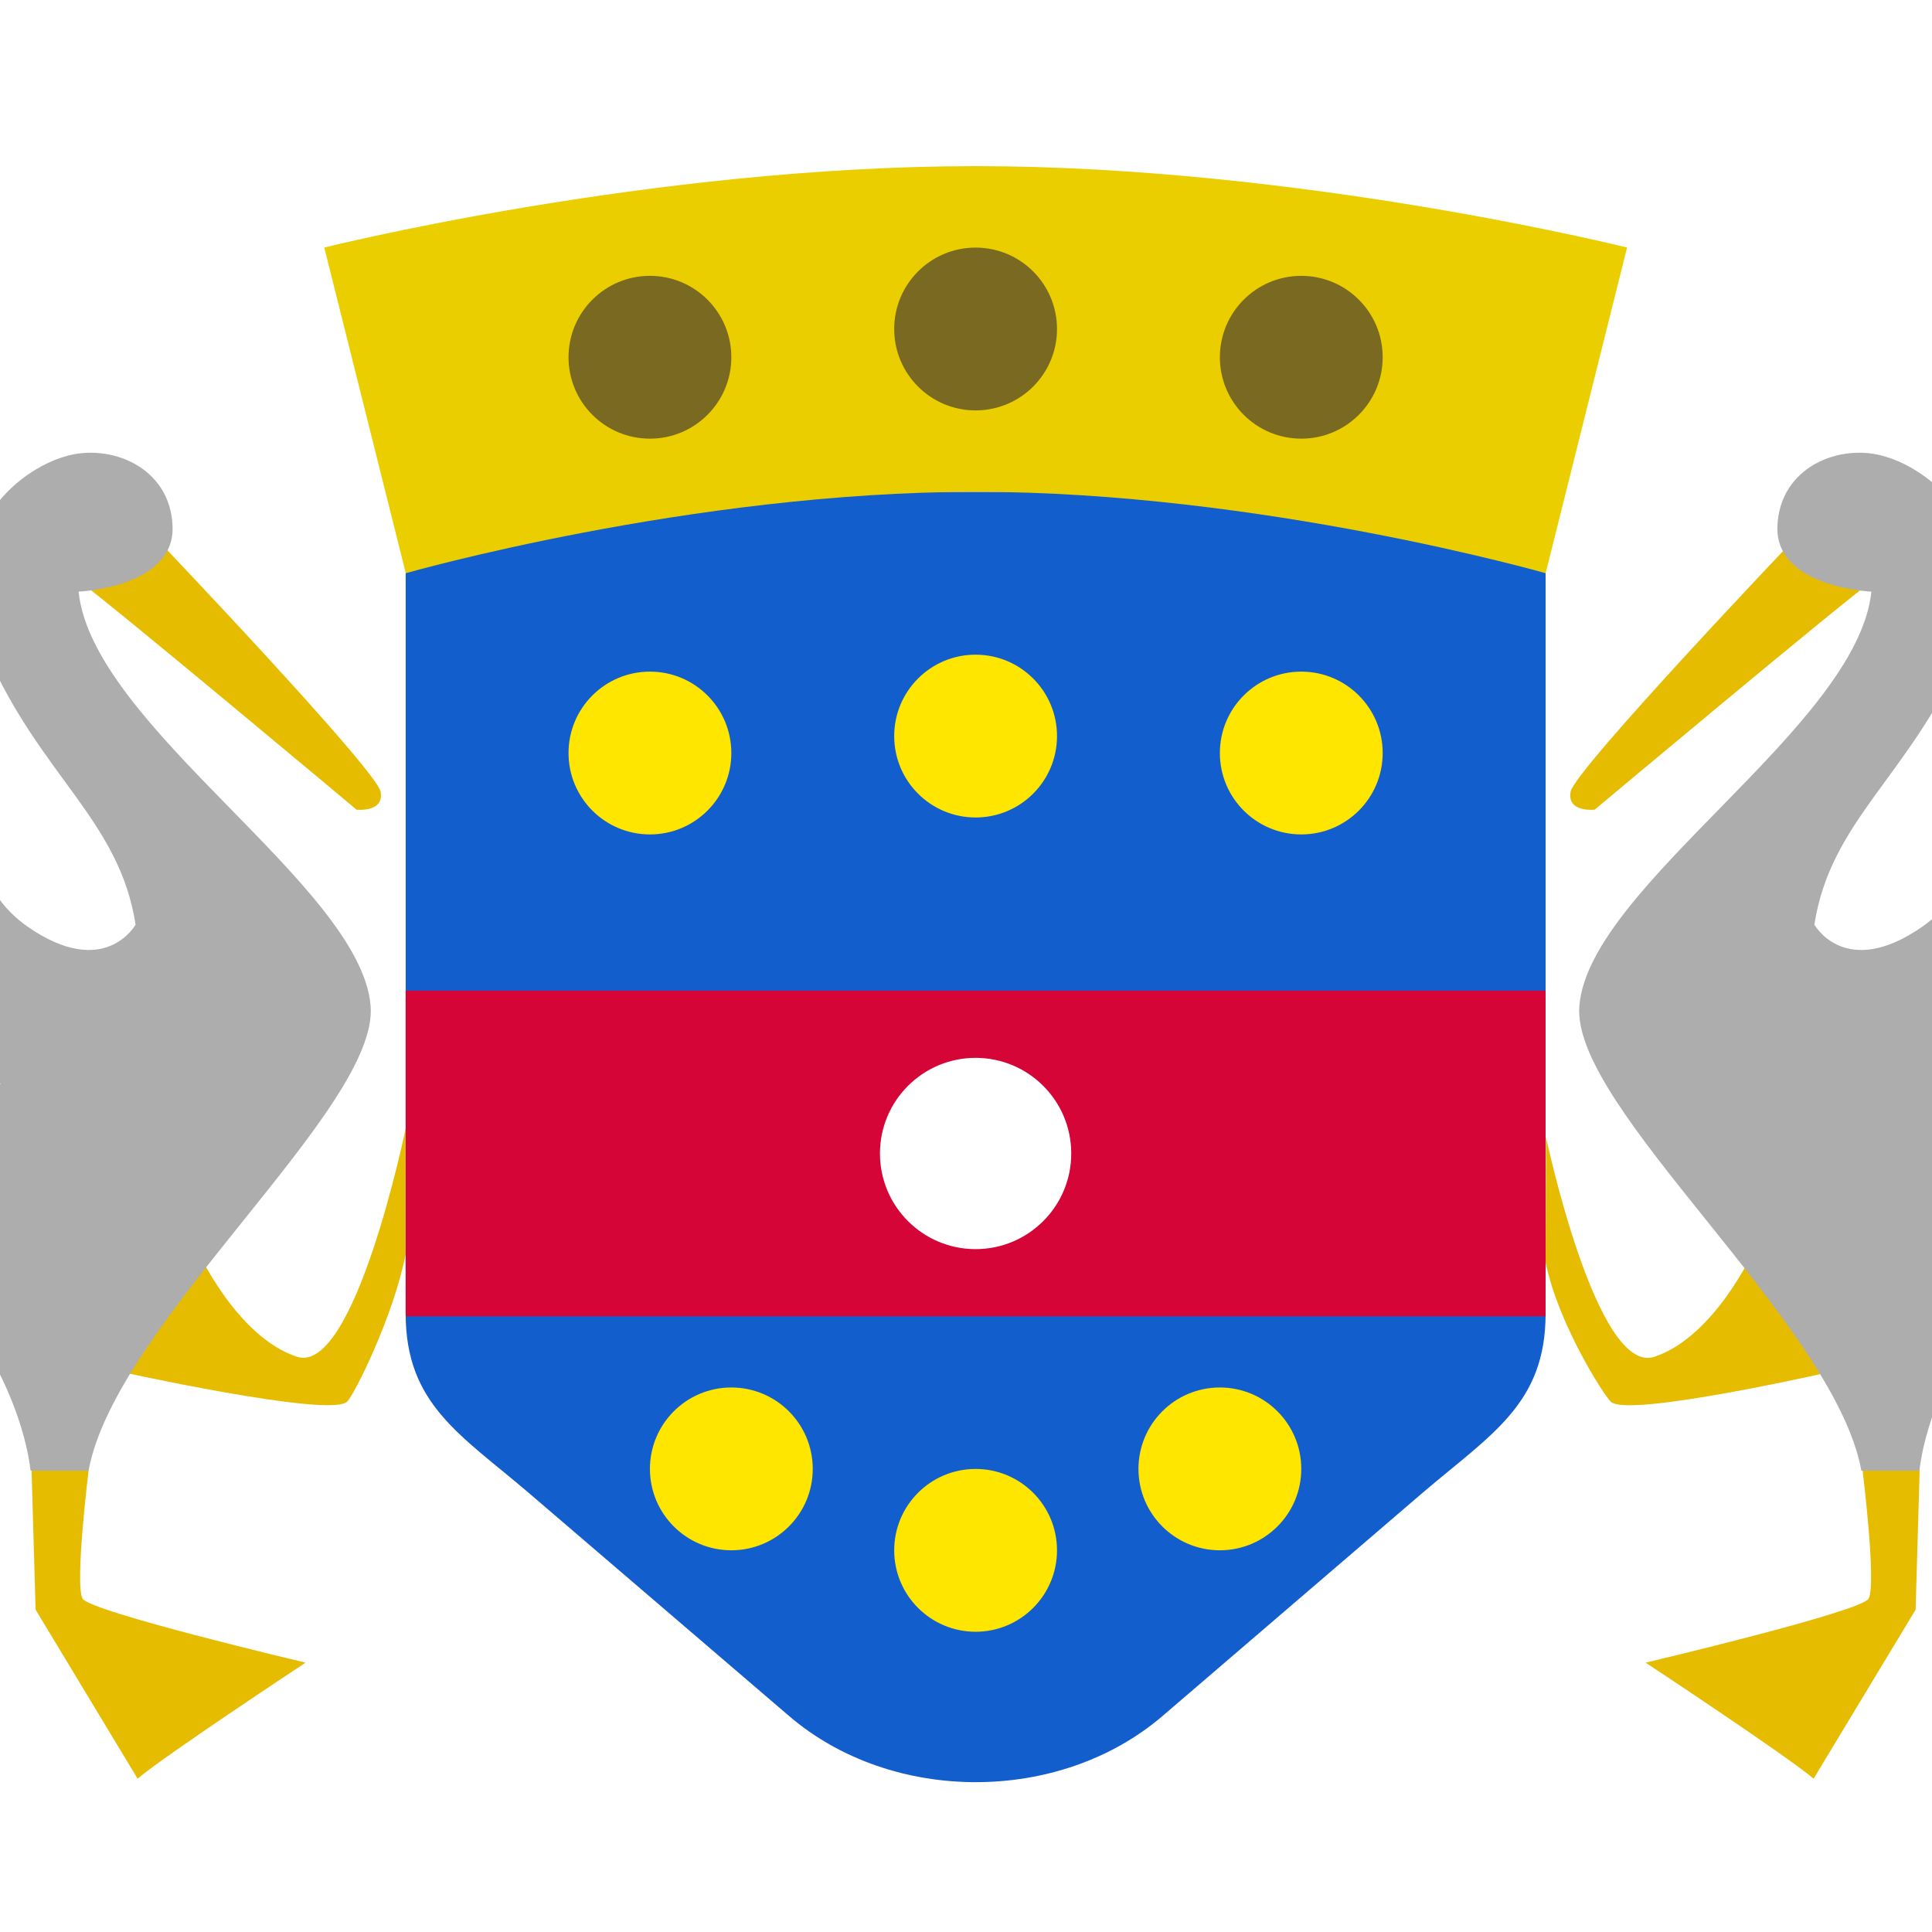 <svg xmlns="http://www.w3.org/2000/svg" viewBox="85.5 0 342 342"><path fill="#FFF" d="M0 0h513v342H0z"/><path fill="#E6BC00" d="M157.31 199.76s-9.04 43.93-19.31 40.39c-10.62-3.54-17.53-18.76-17.53-18.76l-14.52 21.24s38.18 8.48 41.01 5.47c1.22-1.14 8.21-15.1 10.34-26.05v-22.29zm-56.13 60.57s-2.48 20.18-1.06 22.66c1.24 2.3 39.48 11.33 39.48 11.33s-24.96 16.46-29.74 20.54L91.8 284.94l-.71-24.61h10.09zM112.51 94.64s39.65 41.6 40.36 45.5c.71 3.72-4.25 3.19-4.25 3.19s-44.79-37.53-49.92-41.07c-5.31-3.55 13.81-7.62 13.81-7.62z"/><path fill="#ADADAD" d="M99.41 104.73s16.99-.71 16.64-11.51c-.35-10.62-11.15-14.87-19.12-12.39-7.97 2.3-23.01 13.45-13.63 35.05 9.38 21.42 23.37 29.39 26.2 47.8 0 0-5.46 9.86-19.12.35-16.9-11.77-6.2-38.24-10.44-44.96-4.25-7.08-40.95-38.92-40.95-38.92s-30.24 39.37-18 74.92c16.95 49.21 51.74 31.98 64.61 36.76 0 0-42.13 61.96-49.57 67.09 0 0 24.08 8.32 47.8-18.76 0 0 5.84 9.74 7.08 20.18h10.27c4.78-26.2 51.51-64.26 49.92-82.32-1.77-21.25-49.21-49.39-51.69-73.29z"/><path fill="#E6BC00" d="M359.17 201.27s8.96 42.43 19.23 38.89c10.62-3.54 17.53-18.76 17.53-18.76l14.52 21.24s-37 8.48-39.83 5.47c-1.21-1.14-9.32-13.79-11.52-24.66l.07-22.18zm56.05 59.06s2.48 20.18 1.06 22.66c-1.24 2.3-39.48 11.33-39.48 11.33s24.96 16.46 29.74 20.54l18.06-29.92.71-24.61h-10.09zM403.89 94.64s-39.65 41.6-40.36 45.5c-.71 3.72 4.25 3.19 4.25 3.19s44.79-37.53 49.92-41.07c5.14-3.55-13.81-7.62-13.81-7.62z"/><path fill="#125ECC" d="M157.31 87.06H359.1v145.46c0 16.06-9.69 21.39-21.91 31.85l-45.92 39.41c-18.25 15.62-47.91 15.57-66.07 0l-46.01-39.43c-12.08-10.35-21.88-15.71-21.88-31.82V87.06z"/><path fill="#FFE600" d="M200.55 147.71c-7.96 0-14.41-6.45-14.41-14.41s6.45-14.41 14.41-14.41 14.41 6.45 14.41 14.41-6.45 14.41-14.41 14.41zm57.65-3c-7.96 0-14.41-6.45-14.41-14.41s6.45-14.41 14.41-14.41 14.41 6.45 14.41 14.41-6.45 14.41-14.41 14.41zm57.65 3c-7.96 0-14.41-6.45-14.41-14.41s6.45-14.41 14.41-14.41 14.41 6.45 14.41 14.41-6.45 14.41-14.41 14.41zM214.96 274.43c-7.96 0-14.41-6.45-14.41-14.41s6.45-14.41 14.41-14.41 14.41 6.45 14.41 14.41c.01 7.96-6.45 14.41-14.41 14.41zm43.24 14.42c-7.96 0-14.41-6.45-14.41-14.41s6.45-14.41 14.41-14.41 14.41 6.45 14.41 14.41c0 7.95-6.45 14.41-14.41 14.41zm43.24-14.42c-7.96 0-14.41-6.45-14.41-14.41s6.45-14.41 14.41-14.41 14.41 6.45 14.41 14.41-6.45 14.41-14.41 14.41z"/><path fill="#D60537" d="M157.31 175.36H359.1v57.65H157.31v-57.65z"/><path fill="#EACE00" d="M142.9 43.82s57.65-14.41 115.31-14.41 115.31 14.41 115.31 14.41l-14.41 57.65s-50.45-14.41-100.89-14.41-100.89 14.41-100.89 14.41L142.9 43.82z"/><path fill="#7A6920" d="M258.2 72.65c-7.96 0-14.41-6.45-14.41-14.41s6.45-14.41 14.41-14.41 14.41 6.45 14.41 14.41-6.45 14.41-14.41 14.41zm57.65 5c-7.96 0-14.41-6.45-14.41-14.41s6.45-14.41 14.41-14.41 14.41 6.45 14.41 14.41-6.45 14.41-14.41 14.41zm-115.3 0c-7.96 0-14.41-6.45-14.41-14.41s6.45-14.41 14.41-14.41 14.41 6.45 14.41 14.41-6.45 14.41-14.41 14.41z"/><path fill="#ADADAD" d="M365.08 178.02c-1.59 18.06 45.14 56.12 49.92 82.32h10.27c1.24-10.44 7.08-20.18 7.08-20.18 23.72 27.09 47.8 18.76 47.8 18.76-7.44-5.13-49.57-67.09-49.57-67.09 12.88-4.78 47.67 12.45 64.61-36.76 12.24-35.55-18-74.92-18-74.92s-36.7 31.84-40.95 38.92c-4.25 6.73 6.46 33.2-10.44 44.96-13.66 9.51-19.12-.35-19.12-.35 2.83-18.41 16.82-26.38 26.2-47.8 9.38-21.6-5.66-32.75-13.63-35.05-7.97-2.48-18.76 1.77-19.12 12.39-.35 10.8 16.64 11.51 16.64 11.51-2.48 23.9-49.92 52.04-51.69 73.29z"/><circle fill="#FFF" cx="258.2" cy="204.19" r="16.93"/></svg>